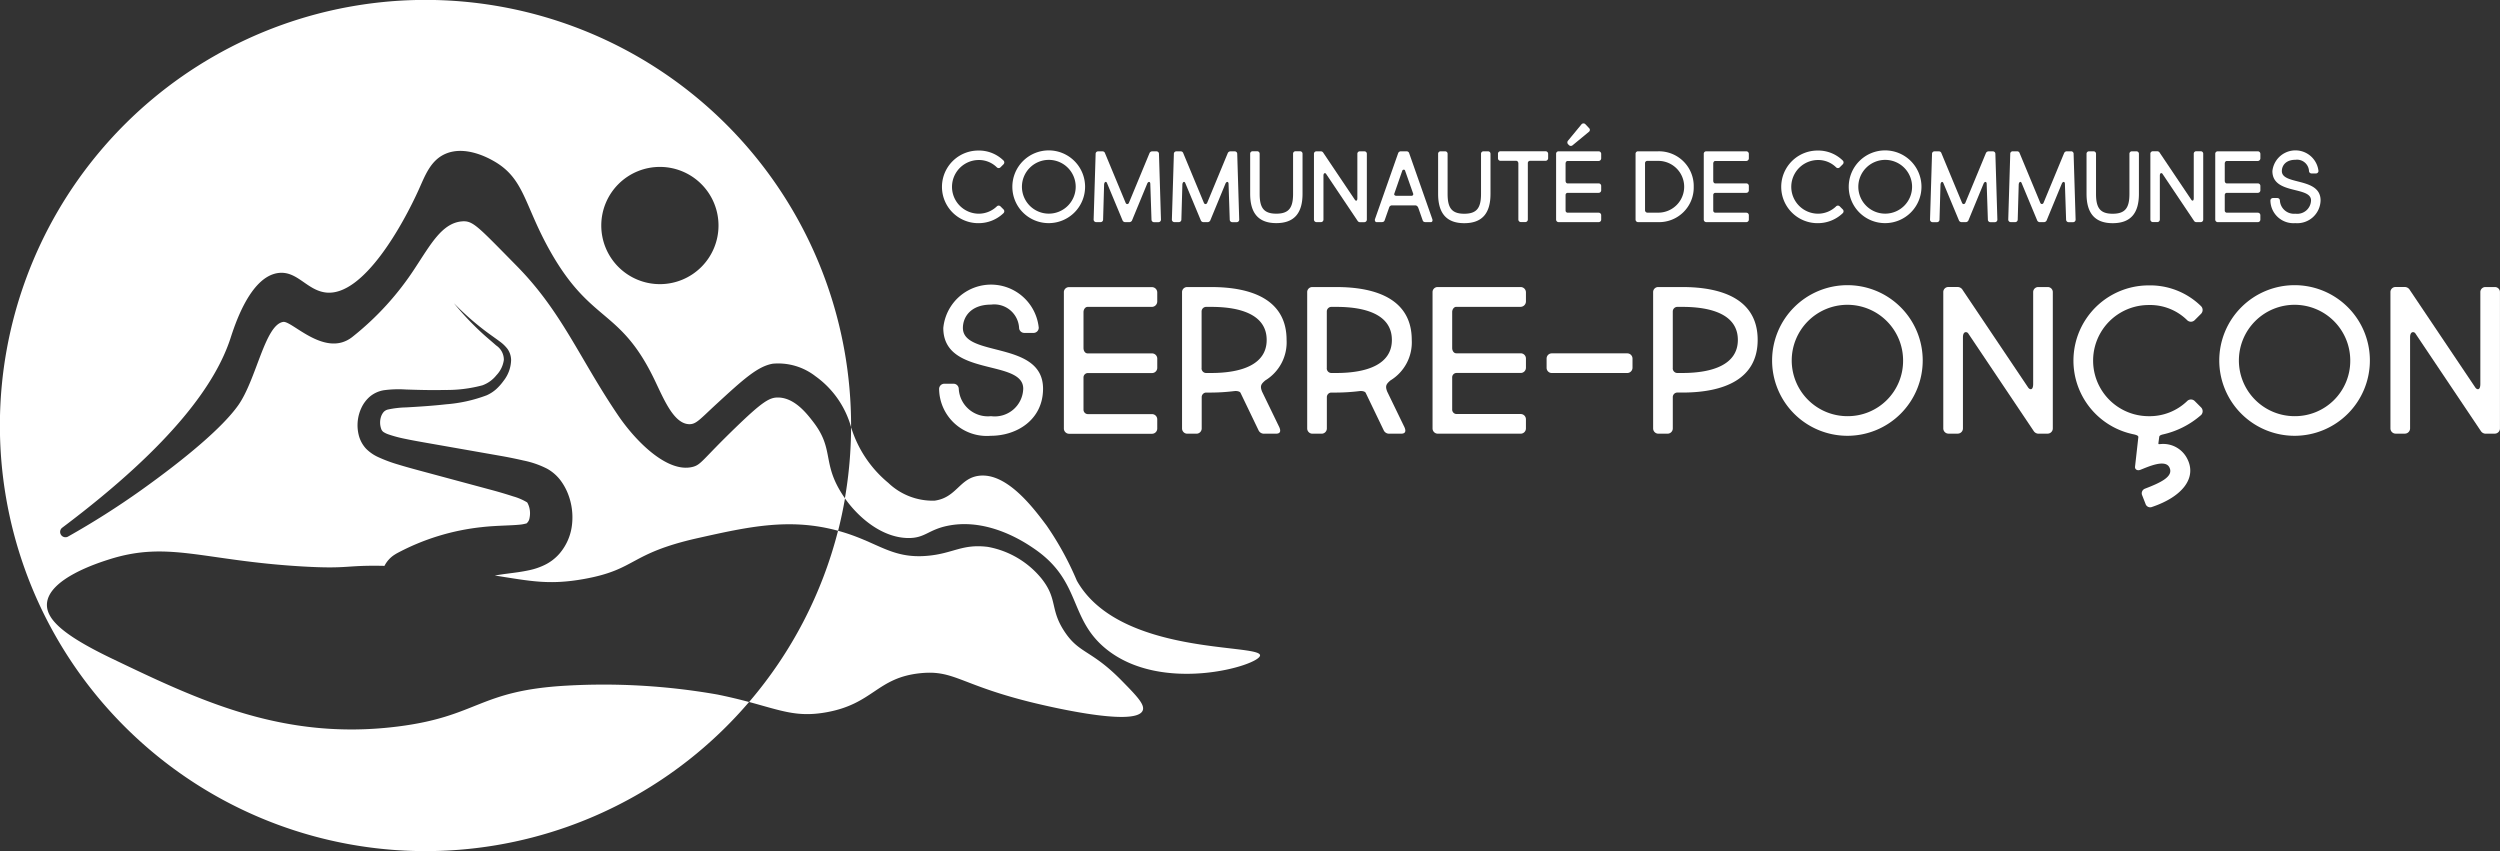 <svg xmlns="http://www.w3.org/2000/svg" width="187.671" height="63.892" viewBox="0 0 187.671 63.892">
  <rect x="0" y="0" width="187.671" height="63.892" fill="#333333" stroke="none"/>
  <g id="Groupe_2216" data-name="Groupe 2216" transform="translate(-17.324 -162.907)">
    <path id="Tracé_8314" data-name="Tracé 8314" d="M78.4,194.616c-.488-.638-1.419-1.858-2.671-1.869-.635-.006-1.164.3-3.2,2.27-2.481,2.4-2.562,2.772-3.2,2.937-1.9.487-4.285-1.921-5.608-3.872-2.906-4.283-4.206-7.761-7.611-11.216-2.972-3.015-3.287-3.421-4.139-3.338-1.466.143-2.316,1.72-3.472,3.472a21.558,21.558,0,0,1-4.756,5.225c-2.037,1.551-4.5-1.252-5.158-1.152-1.375.209-2.011,4.325-3.376,6.255-1.176,1.663-3.936,3.982-7.272,6.363a61.435,61.435,0,0,1-5.522,3.505.4.4,0,0,1-.434-.665c8.484-6.372,11.565-10.966,12.633-14.191.28-.844,1.437-4.662,3.605-4.94,1.433-.183,2.153,1.328,3.605,1.469,2.8.273,5.772-5.149,6.942-7.744.471-1.042.881-2.187,2-2.671,1.506-.65,3.253.335,3.606.534,2.346,1.322,2.285,3.3,4.274,6.809,3.043,5.369,5.189,4.262,7.744,9.48.721,1.472,1.472,3.442,2.67,3.473.518.013.783-.345,2-1.469,2.076-1.911,3.137-2.871,4.273-3.071a4.556,4.556,0,0,1,3.2.935,7,7,0,0,1,2.681,3.83c0-.041,0-.081,0-.122a31.949,31.949,0,1,0-7.66,20.752c-.676-.181-1.448-.373-2.366-.559a49.286,49.286,0,0,0-11.35-.668c-6.627.373-6.6,2.311-12.685,3.071-8.544,1.067-14.883-1.969-21.364-5.074-3.473-1.664-5.01-2.891-4.94-4.139.106-1.889,3.853-3.077,4.673-3.338,4.473-1.419,7.053.105,14.554.534,3.45.2,3.12-.112,6.111-.047a2.128,2.128,0,0,1,.731-.82c.053-.034.106-.066.16-.1l.027-.015a17.364,17.364,0,0,1,6.418-1.976c1.079-.123,2.222-.109,2.907-.191a2.493,2.493,0,0,0,.326-.062c.064-.016.064-.006.094-.023a.645.645,0,0,0,.227-.414,1.725,1.725,0,0,0-.016-.764,1.507,1.507,0,0,0-.11-.3c-.035-.062-.005-.053-.08-.114a4.259,4.259,0,0,0-1.017-.434c-.441-.144-.91-.284-1.384-.417l-5.759-1.551c-.489-.133-.979-.267-1.475-.419a10.906,10.906,0,0,1-1.552-.578,3.068,3.068,0,0,1-.882-.619,2.33,2.33,0,0,1-.555-1.048,3.071,3.071,0,0,1,.208-2.018,2.521,2.521,0,0,1,.658-.863,2.212,2.212,0,0,1,1.011-.456,8.26,8.26,0,0,1,1.641-.058c1,.035,1.978.059,2.96.036a10.345,10.345,0,0,0,2.817-.35,2.386,2.386,0,0,0,1.047-.756,2.056,2.056,0,0,0,.558-1.151,1.283,1.283,0,0,0-.579-1.086c-.364-.325-.758-.646-1.124-.988A21.3,21.3,0,0,1,51.4,185.67a21.115,21.115,0,0,0,2.226,1.983c.392.305.8.58,1.208.884a2.767,2.767,0,0,1,.586.561,1.475,1.475,0,0,1,.272.838,2.618,2.618,0,0,1-.567,1.561,3.972,3.972,0,0,1-.543.615,2.764,2.764,0,0,1-.721.468,11.024,11.024,0,0,1-3.051.677c-1.007.114-2.023.179-3.016.234a7.165,7.165,0,0,0-1.337.156.655.655,0,0,0-.324.178,1.026,1.026,0,0,0-.2.347,1.418,1.418,0,0,0,0,.909.494.494,0,0,0,.162.245,1.651,1.651,0,0,0,.369.183,9.488,9.488,0,0,0,1.289.344c.468.1.951.185,1.434.271l5.918,1.04c.5.092.994.193,1.515.313a6.906,6.906,0,0,1,1.774.615,3.221,3.221,0,0,1,1.015.886,4.288,4.288,0,0,1,.565,1.032,4.844,4.844,0,0,1,.3,2.183,4.008,4.008,0,0,1-.956,2.279,3.476,3.476,0,0,1-1.108.845,4.971,4.971,0,0,1-1.1.382c-.652.144-1.171.2-1.662.265-.344.045-.666.092-.98.147,2.644.408,4.06.736,6.715.256,3.97-.717,3.323-1.9,8.546-3.071,3.765-.842,6.877-1.538,10.51-.544q.305-1.2.518-2.436a8.128,8.128,0,0,1-.479-.758C79.141,197.513,79.848,196.513,78.4,194.616ZM66.861,175.437a4.4,4.4,0,1,1-4.4,4.4A4.4,4.4,0,0,1,66.861,175.437Z" transform="translate(0)" fill="#fff"/>
    <path id="Tracé_8315" data-name="Tracé 8315" d="M265.684,348.423c3.552-.63,3.8-2.6,7.076-2.937,2.5-.256,2.958.83,8.146,2.136.748.188,8,1.983,8.546.668.188-.449-.467-1.116-1.6-2.271-2.168-2.205-3.1-2.013-4.139-3.472-1.3-1.828-.564-2.568-1.887-4.206a6.76,6.76,0,0,0-3.988-2.337c-1.951-.246-2.606.5-4.54.668-2.743.242-3.718-1.052-6.676-1.869l-.039-.01a31.856,31.856,0,0,1-6.675,12.853C262.339,348.3,263.517,348.807,265.684,348.423Z" transform="translate(-186.349 -132.042)" fill="#fff"/>
    <path id="Tracé_8316" data-name="Tracé 8316" d="M308.347,312.77a23.064,23.064,0,0,0-2.27-4.139c-.992-1.327-2.986-3.991-5.074-3.739-1.469.178-1.681,1.643-3.338,1.869a4.819,4.819,0,0,1-3.472-1.335,8.744,8.744,0,0,1-2.794-4.181,32.154,32.154,0,0,1-.465,5.341c1.086,1.535,2.842,2.948,4.728,2.98,1.309.022,1.52-.642,3.071-.935,3.031-.573,5.761,1.293,6.409,1.736,3.543,2.42,2.588,5.192,5.341,7.477,4.21,3.495,11.589,1.283,11.616.534C322.134,317.478,311.539,318.423,308.347,312.77Z" transform="translate(-210.185 -106.27)" fill="#fff"/>
    <path id="Tracé_8317" data-name="Tracé 8317" d="M325.322,266.514c1.985,0,3.924-1.225,3.924-3.536,0-3.644-6.017-2.326-6.017-4.559,0-.822.589-1.752,2.109-1.752a1.867,1.867,0,0,1,2.109,1.737.394.394,0,0,0,.388.388h.7a.394.394,0,0,0,.388-.388,3.6,3.6,0,0,0-7.165.015c0,3.707,6,2.311,6,4.559a2.137,2.137,0,0,1-2.42,2.063,2.188,2.188,0,0,1-2.419-2.047.394.394,0,0,0-.388-.388h-.7a.394.394,0,0,0-.388.388A3.578,3.578,0,0,0,325.322,266.514Z" transform="translate(-233.622 -70.893)" fill="#fff"/>
    <path id="Tracé_8318" data-name="Tracé 8318" d="M363.628,257.351h4.839a.408.408,0,0,0,.388-.4v-.682a.4.4,0,0,0-.388-.4h-6.234a.379.379,0,0,0-.388.4v10.22a.394.394,0,0,0,.388.388h6.234a.394.394,0,0,0,.388-.388v-.7a.394.394,0,0,0-.388-.388h-4.823a.331.331,0,0,1-.325-.341v-2.4a.329.329,0,0,1,.31-.341h4.839a.394.394,0,0,0,.388-.388v-.7a.394.394,0,0,0-.388-.388h-4.839c-.186,0-.31-.186-.31-.4v-2.7C363.318,257.552,363.443,257.351,363.628,257.351Z" transform="translate(-264.658 -71.407)" fill="#fff"/>
    <path id="Tracé_8319" data-name="Tracé 8319" d="M406.354,262.872a3.344,3.344,0,0,0,1.6-3.039c0-2.978-2.543-3.97-5.66-3.97h-1.8a.379.379,0,0,0-.388.4v10.22a.394.394,0,0,0,.388.388h.7a.394.394,0,0,0,.388-.388v-2.342a.344.344,0,0,1,.31-.357h.4a15.064,15.064,0,0,0,1.721-.109c.233-.031.434.031.481.124l1.365,2.838a.445.445,0,0,0,.434.233h.869c.357,0,.357-.233.248-.481l-1.3-2.683C405.951,263.291,406.028,263.151,406.354,262.872Zm-4.063-.558H401.9a.345.345,0,0,1-.326-.388v-4.234a.344.344,0,0,1,.341-.341h.372c2.311,0,4.172.636,4.172,2.481C406.463,261.663,404.6,262.314,402.291,262.314Z" transform="translate(-294.048 -71.407)" fill="#fff"/>
    <path id="Tracé_8320" data-name="Tracé 8320" d="M446.888,262.872a3.344,3.344,0,0,0,1.6-3.039c0-2.978-2.543-3.97-5.661-3.97h-1.8a.379.379,0,0,0-.388.4v10.22a.394.394,0,0,0,.388.388h.7a.394.394,0,0,0,.388-.388v-2.342a.344.344,0,0,1,.31-.357h.4a15.051,15.051,0,0,0,1.722-.109c.233-.031.434.031.481.124l1.365,2.838a.447.447,0,0,0,.434.233h.868c.357,0,.357-.233.248-.481l-1.3-2.683C446.485,263.291,446.563,263.151,446.888,262.872Zm-4.064-.558h-.387a.346.346,0,0,1-.326-.388v-4.234a.344.344,0,0,1,.341-.341h.372c2.311,0,4.172.636,4.172,2.481C447,261.663,445.136,262.314,442.825,262.314Z" transform="translate(-325.186 -71.407)" fill="#fff"/>
    <path id="Tracé_8321" data-name="Tracé 8321" d="M487.859,255.862h-6.235a.379.379,0,0,0-.387.4v10.22a.394.394,0,0,0,.387.388h6.235a.394.394,0,0,0,.388-.388v-.7a.394.394,0,0,0-.388-.388h-4.823a.331.331,0,0,1-.325-.341v-2.4a.329.329,0,0,1,.31-.341h4.839a.394.394,0,0,0,.388-.388v-.7a.394.394,0,0,0-.388-.388h-4.839c-.187,0-.31-.186-.31-.4v-2.7c0-.186.124-.388.31-.388h4.839a.408.408,0,0,0,.388-.4v-.682A.4.4,0,0,0,487.859,255.862Z" transform="translate(-356.374 -71.407)" fill="#fff"/>
    <path id="Tracé_8322" data-name="Tracé 8322" d="M524.223,277.337h-5.661a.388.388,0,0,0-.4.388v.7a.388.388,0,0,0,.4.388h5.661a.4.4,0,0,0,.388-.388v-.7A.394.394,0,0,0,524.223,277.337Z" transform="translate(-384.737 -87.904)" fill="#fff"/>
    <path id="Tracé_8323" data-name="Tracé 8323" d="M554.86,255.862h-1.8a.379.379,0,0,0-.388.4v10.22a.394.394,0,0,0,.388.388h.7a.394.394,0,0,0,.388-.388v-2.342a.344.344,0,0,1,.31-.357h.4c3.118,0,5.661-.992,5.661-3.954C560.521,256.855,557.977,255.862,554.86,255.862Zm0,6.452h-.387a.346.346,0,0,1-.326-.388v-4.234a.344.344,0,0,1,.341-.341h.372c2.311,0,4.172.636,4.172,2.481C559.032,261.663,557.171,262.314,554.86,262.314Z" transform="translate(-411.25 -71.407)" fill="#fff"/>
    <path id="Tracé_8324" data-name="Tracé 8324" d="M596.844,255.259a5.653,5.653,0,1,0,5.661,5.661A5.649,5.649,0,0,0,596.844,255.259Zm0,9.833a4.18,4.18,0,1,1,4.188-4.172A4.15,4.15,0,0,1,596.844,265.092Z" transform="translate(-440.846 -70.944)" fill="#fff"/>
    <path id="Tracé_8325" data-name="Tracé 8325" d="M654.48,255.862h-.7a.379.379,0,0,0-.388.4v6.87c0,.527-.264.434-.372.279l-4.916-7.32a.441.441,0,0,0-.372-.232h-.7a.379.379,0,0,0-.388.4v10.22a.394.394,0,0,0,.388.388h.7a.394.394,0,0,0,.388-.388v-6.839c0-.5.31-.419.388-.31l4.931,7.352a.44.44,0,0,0,.419.186h.62a.394.394,0,0,0,.388-.388v-10.22A.379.379,0,0,0,654.48,255.862Z" transform="translate(-483.441 -71.407)" fill="#fff"/>
    <path id="Tracé_8326" data-name="Tracé 8326" d="M694.431,256.8a3.965,3.965,0,0,1,2.885,1.132.4.4,0,0,0,.574,0l.481-.481a.408.408,0,0,0,0-.559,5.454,5.454,0,0,0-3.94-1.566,5.647,5.647,0,0,0-1.194,11.166c.31.062.434.124.419.233l-.248,2.217c-.016.2.17.311.388.233.528-.2,1.892-.853,2.2-.17.326.682-.713,1.147-1.845,1.582a.371.371,0,0,0-.2.512l.248.636a.367.367,0,0,0,.5.217c2.249-.76,3.381-2.172,2.621-3.629a2.016,2.016,0,0,0-1.985-1.086c-.109,0-.186.046-.171-.077l.062-.465c.016-.109.139-.14.232-.171a6.52,6.52,0,0,0,2.916-1.473.408.408,0,0,0,0-.558l-.481-.481a.4.4,0,0,0-.574,0,4.055,4.055,0,0,1-2.885,1.132,4.172,4.172,0,0,1,0-8.344Z" transform="translate(-515.811 -70.995)" fill="#fff"/>
    <path id="Tracé_8327" data-name="Tracé 8327" d="M741.654,255.259a5.653,5.653,0,1,0,5.661,5.661A5.649,5.649,0,0,0,741.654,255.259Zm0,9.833a4.18,4.18,0,1,1,4.188-4.172A4.15,4.15,0,0,1,741.654,265.092Z" transform="translate(-552.088 -70.944)" fill="#fff"/>
    <path id="Tracé_8328" data-name="Tracé 8328" d="M799.29,255.862h-.7a.379.379,0,0,0-.388.4v6.87c0,.527-.263.434-.372.279l-4.917-7.32a.441.441,0,0,0-.372-.232h-.7a.379.379,0,0,0-.388.4v10.22a.394.394,0,0,0,.388.388h.7a.394.394,0,0,0,.387-.388v-6.839c0-.5.311-.419.388-.31l4.932,7.352a.439.439,0,0,0,.418.186h.621a.394.394,0,0,0,.388-.388v-10.22A.379.379,0,0,0,799.29,255.862Z" transform="translate(-594.683 -71.407)" fill="#fff"/>
    <path id="Tracé_8329" data-name="Tracé 8329" d="M325.094,217.1a2.688,2.688,0,0,0,1.9-.757.2.2,0,0,0,0-.269l-.232-.232a.192.192,0,0,0-.277,0,1.958,1.958,0,0,1-1.393.547,2.015,2.015,0,0,1,0-4.029,1.914,1.914,0,0,1,1.393.547.192.192,0,0,0,.277,0l.232-.232a.2.2,0,0,0,0-.27,2.632,2.632,0,0,0-1.9-.756,2.726,2.726,0,1,0,0,5.452Z" transform="translate(-234.332 -37.441)" fill="#fff"/>
    <path id="Tracé_8330" data-name="Tracé 8330" d="M347.891,217.073a2.73,2.73,0,1,0-2.726-2.726A2.723,2.723,0,0,0,347.891,217.073Zm0-4.748a2.018,2.018,0,1,1-2.007,2.022A2.018,2.018,0,0,1,347.891,212.325Z" transform="translate(-251.845 -37.416)" fill="#fff"/>
    <path id="Tracé_8331" data-name="Tracé 8331" d="M371.669,217.221h.337a.19.19,0,0,0,.187-.187l.075-2.636c.015-.209.157-.262.217-.112l1.176,2.823a.221.221,0,0,0,.217.112h.255a.234.234,0,0,0,.225-.112l1.146-2.778c.075-.172.225-.172.232.007l.09,2.7a.19.19,0,0,0,.187.187h.337a.19.19,0,0,0,.187-.187l-.15-4.935a.185.185,0,0,0-.195-.195h-.329a.22.22,0,0,0-.187.135l-1.551,3.745c-.03.067-.172.15-.247-.03l-1.543-3.715a.191.191,0,0,0-.179-.135h-.337a.183.183,0,0,0-.187.195l-.15,4.935A.19.19,0,0,0,371.669,217.221Z" transform="translate(-272.061 -37.639)" fill="#fff"/>
    <path id="Tracé_8332" data-name="Tracé 8332" d="M397.017,217.221h.337a.19.19,0,0,0,.187-.187l.075-2.636c.015-.209.157-.262.217-.112l1.176,2.823a.221.221,0,0,0,.217.112h.254a.233.233,0,0,0,.224-.112l1.146-2.778c.074-.172.225-.172.232.007l.09,2.7a.19.19,0,0,0,.187.187h.337a.19.19,0,0,0,.187-.187l-.149-4.935a.185.185,0,0,0-.195-.195h-.33a.22.22,0,0,0-.187.135l-1.55,3.745c-.03.067-.172.15-.247-.03l-1.543-3.715a.191.191,0,0,0-.18-.135h-.337a.183.183,0,0,0-.187.195l-.15,4.935A.19.19,0,0,0,397.017,217.221Z" transform="translate(-291.533 -37.639)" fill="#fff"/>
    <path id="Tracé_8333" data-name="Tracé 8333" d="M425.922,211.9h-.337a.183.183,0,0,0-.187.195v3c0,1.034-.3,1.491-1.258,1.491s-1.251-.457-1.251-1.491v-3a.183.183,0,0,0-.187-.195h-.338a.183.183,0,0,0-.187.195v3c0,1.438.607,2.2,1.962,2.2s1.969-.764,1.969-2.2v-3A.183.183,0,0,0,425.922,211.9Z" transform="translate(-311.005 -37.639)" fill="#fff"/>
    <path id="Tracé_8334" data-name="Tracé 8334" d="M443.03,217.221h.337a.19.19,0,0,0,.187-.187v-3.3c0-.24.15-.2.187-.15l2.382,3.55a.211.211,0,0,0,.2.09h.3a.19.19,0,0,0,.188-.187V212.1a.183.183,0,0,0-.188-.195h-.337a.183.183,0,0,0-.187.195v3.318c0,.255-.127.21-.18.135l-2.374-3.535a.214.214,0,0,0-.18-.112h-.337a.183.183,0,0,0-.187.195v4.935A.19.19,0,0,0,443.03,217.221Z" transform="translate(-326.88 -37.639)" fill="#fff"/>
    <path id="Tracé_8335" data-name="Tracé 8335" d="M465.119,212.016a.207.207,0,0,0-.187-.112h-.427a.225.225,0,0,0-.195.12l-1.745,4.965c-.037.1.015.232.113.232h.307c.1,0,.246.015.3-.127l.337-.959a.223.223,0,0,1,.21-.172h1.737c.15,0,.217.1.262.232l.315.9c.052.142.2.127.3.127h.307c.127,0,.15-.134.112-.232Zm.187,3.228H464.16c-.1,0-.18-.075-.15-.15l.6-1.73c.031-.09.172-.12.21-.015l.614,1.745A.124.124,0,0,1,465.306,215.244Z" transform="translate(-342.021 -37.639)" fill="#fff"/>
    <path id="Tracé_8336" data-name="Tracé 8336" d="M485.006,217.3c1.363,0,1.969-.764,1.969-2.2v-3a.183.183,0,0,0-.187-.195h-.337a.183.183,0,0,0-.187.195v3c0,1.034-.3,1.491-1.258,1.491s-1.251-.457-1.251-1.491v-3a.183.183,0,0,0-.187-.195h-.337a.183.183,0,0,0-.188.195v3C483.044,216.532,483.651,217.3,485.006,217.3Z" transform="translate(-357.762 -37.639)" fill="#fff"/>
    <path id="Tracé_8337" data-name="Tracé 8337" d="M506.185,212.428V212.1A.192.192,0,0,0,506,211.9h-3.393a.183.183,0,0,0-.187.195v.329a.187.187,0,0,0,.187.195H503.8c.083,0,.15.1.15.187v4.224a.19.19,0,0,0,.187.187h.337a.19.19,0,0,0,.187-.187v-4.246a.165.165,0,0,1,.157-.165H506A.2.2,0,0,0,506.185,212.428Z" transform="translate(-372.645 -37.639)" fill="#fff"/>
    <path id="Tracé_8338" data-name="Tracé 8338" d="M521.432,217.221h3.01a.19.19,0,0,0,.188-.187V216.7a.19.19,0,0,0-.188-.187h-2.329a.16.16,0,0,1-.157-.165v-1.161a.159.159,0,0,1,.15-.165h2.336a.19.19,0,0,0,.188-.187V214.5a.19.19,0,0,0-.188-.187h-2.336c-.09,0-.15-.09-.15-.195v-1.3c0-.09.06-.187.15-.187h2.336a.2.2,0,0,0,.188-.195V212.1a.192.192,0,0,0-.188-.195h-3.01a.183.183,0,0,0-.187.195v4.935A.19.19,0,0,0,521.432,217.221Z" transform="translate(-387.107 -37.639)" fill="#fff"/>
    <path id="Tracé_8339" data-name="Tracé 8339" d="M525.02,204.51a.2.2,0,0,0,.27,0l1.235-1.019a.18.18,0,0,0,0-.262l-.284-.3a.2.2,0,0,0-.277,0l-1.019,1.236a.2.2,0,0,0,0,.27Z" transform="translate(-389.909 -30.702)" fill="#fff"/>
    <path id="Tracé_8340" data-name="Tracé 8340" d="M551.345,214.57a2.61,2.61,0,0,0-2.659-2.666h-1.52a.183.183,0,0,0-.187.195v4.935a.19.19,0,0,0,.187.187h1.52A2.6,2.6,0,0,0,551.345,214.57Zm-3.655,1.745V212.81a.171.171,0,0,1,.157-.187h.838a1.943,1.943,0,0,1,0,3.887h-.809A.183.183,0,0,1,547.69,216.315Z" transform="translate(-406.876 -37.639)" fill="#fff"/>
    <path id="Tracé_8341" data-name="Tracé 8341" d="M569.253,217.221h3.01a.19.19,0,0,0,.187-.187V216.7a.19.19,0,0,0-.187-.187h-2.329a.16.16,0,0,1-.157-.165v-1.161a.159.159,0,0,1,.15-.165h2.336a.19.19,0,0,0,.187-.187V214.5a.19.19,0,0,0-.187-.187h-2.336c-.09,0-.15-.09-.15-.195v-1.3c0-.09.06-.187.15-.187h2.336a.2.2,0,0,0,.187-.195V212.1a.192.192,0,0,0-.187-.195h-3.01a.183.183,0,0,0-.187.195v4.935A.19.19,0,0,0,569.253,217.221Z" transform="translate(-423.843 -37.639)" fill="#fff"/>
    <path id="Tracé_8342" data-name="Tracé 8342" d="M596.881,217.1a2.689,2.689,0,0,0,1.9-.757.2.2,0,0,0,0-.269l-.232-.232a.192.192,0,0,0-.277,0,1.958,1.958,0,0,1-1.393.547,2.015,2.015,0,0,1,0-4.029,1.914,1.914,0,0,1,1.393.547.192.192,0,0,0,.277,0l.232-.232a.2.2,0,0,0,0-.27,2.632,2.632,0,0,0-1.9-.756,2.726,2.726,0,1,0,0,5.452Z" transform="translate(-443.117 -37.441)" fill="#fff"/>
    <path id="Tracé_8343" data-name="Tracé 8343" d="M618.742,217.073a2.73,2.73,0,1,0-2.726-2.726A2.723,2.723,0,0,0,618.742,217.073Zm0-4.748a2.018,2.018,0,1,1-2.007,2.022A2.019,2.019,0,0,1,618.742,212.325Z" transform="translate(-459.91 -37.416)" fill="#fff"/>
    <path id="Tracé_8344" data-name="Tracé 8344" d="M644.512,217.109a.221.221,0,0,0,.217.112h.255a.234.234,0,0,0,.225-.112l1.146-2.778c.075-.172.225-.172.232.007l.09,2.7a.19.19,0,0,0,.188.187h.337a.19.19,0,0,0,.188-.187l-.15-4.935a.185.185,0,0,0-.195-.195h-.33a.222.222,0,0,0-.187.135l-1.55,3.745c-.03.067-.172.15-.247-.03l-1.543-3.715a.191.191,0,0,0-.18-.135h-.337a.183.183,0,0,0-.187.195l-.15,4.935a.19.19,0,0,0,.187.187h.337a.19.19,0,0,0,.188-.187l.074-2.636c.015-.209.157-.262.217-.112Z" transform="translate(-480.126 -37.639)" fill="#fff"/>
    <path id="Tracé_8345" data-name="Tracé 8345" d="M672.735,217.034l-.15-4.935a.185.185,0,0,0-.195-.195h-.33a.221.221,0,0,0-.188.135l-1.55,3.745c-.03.067-.172.15-.247-.03l-1.543-3.715a.191.191,0,0,0-.18-.135h-.337a.183.183,0,0,0-.187.195l-.15,4.935a.19.19,0,0,0,.187.187h.337a.19.19,0,0,0,.187-.187l.075-2.636c.016-.209.157-.262.218-.112l1.175,2.823a.221.221,0,0,0,.217.112h.254a.233.233,0,0,0,.225-.112l1.146-2.778c.075-.172.224-.172.232.007l.09,2.7a.19.19,0,0,0,.188.187h.337A.19.19,0,0,0,672.735,217.034Z" transform="translate(-499.598 -37.639)" fill="#fff"/>
    <path id="Tracé_8346" data-name="Tracé 8346" d="M694.99,217.3c1.363,0,1.969-.764,1.969-2.2v-3a.183.183,0,0,0-.187-.195h-.338a.183.183,0,0,0-.187.195v3c0,1.034-.3,1.491-1.258,1.491s-1.25-.457-1.25-1.491v-3a.183.183,0,0,0-.188-.195h-.337a.183.183,0,0,0-.187.195v3C693.028,216.532,693.635,217.3,694.99,217.3Z" transform="translate(-519.07 -37.639)" fill="#fff"/>
    <path id="Tracé_8347" data-name="Tracé 8347" d="M717.476,211.9h-.337a.183.183,0,0,0-.188.195v3.318c0,.255-.127.21-.179.135l-2.374-3.535a.214.214,0,0,0-.18-.112h-.337a.183.183,0,0,0-.187.195v4.935a.19.19,0,0,0,.187.187h.337a.19.19,0,0,0,.187-.187v-3.3c0-.24.15-.2.188-.15l2.381,3.55a.211.211,0,0,0,.2.09h.3a.19.19,0,0,0,.187-.187V212.1A.183.183,0,0,0,717.476,211.9Z" transform="translate(-534.945 -37.639)" fill="#fff"/>
    <path id="Tracé_8348" data-name="Tracé 8348" d="M738.1,217.034V216.7a.19.19,0,0,0-.187-.187h-2.329a.16.16,0,0,1-.157-.165v-1.161a.159.159,0,0,1,.15-.165h2.337a.19.19,0,0,0,.187-.187V214.5a.19.19,0,0,0-.187-.187h-2.337c-.09,0-.15-.09-.15-.195v-1.3c0-.09.06-.187.15-.187h2.337a.2.2,0,0,0,.187-.195V212.1a.192.192,0,0,0-.187-.195H734.9a.183.183,0,0,0-.187.195v4.935a.19.19,0,0,0,.187.187h3.011A.19.19,0,0,0,738.1,217.034Z" transform="translate(-551.094 -37.639)" fill="#fff"/>
    <path id="Tracé_8349" data-name="Tracé 8349" d="M754.412,217.048a1.751,1.751,0,0,0,1.9-1.708c0-1.76-2.907-1.123-2.907-2.2,0-.4.284-.847,1.019-.847a.9.9,0,0,1,1.019.839.19.19,0,0,0,.187.187h.337a.189.189,0,0,0,.187-.187,1.74,1.74,0,0,0-3.459.008c0,1.79,2.9,1.116,2.9,2.2a1.032,1.032,0,0,1-1.168,1,1.057,1.057,0,0,1-1.169-.989.19.19,0,0,0-.187-.187h-.338a.19.19,0,0,0-.187.187A1.728,1.728,0,0,0,754.412,217.048Z" transform="translate(-564.786 -37.391)" fill="#fff"/>
  </g>
</svg>
